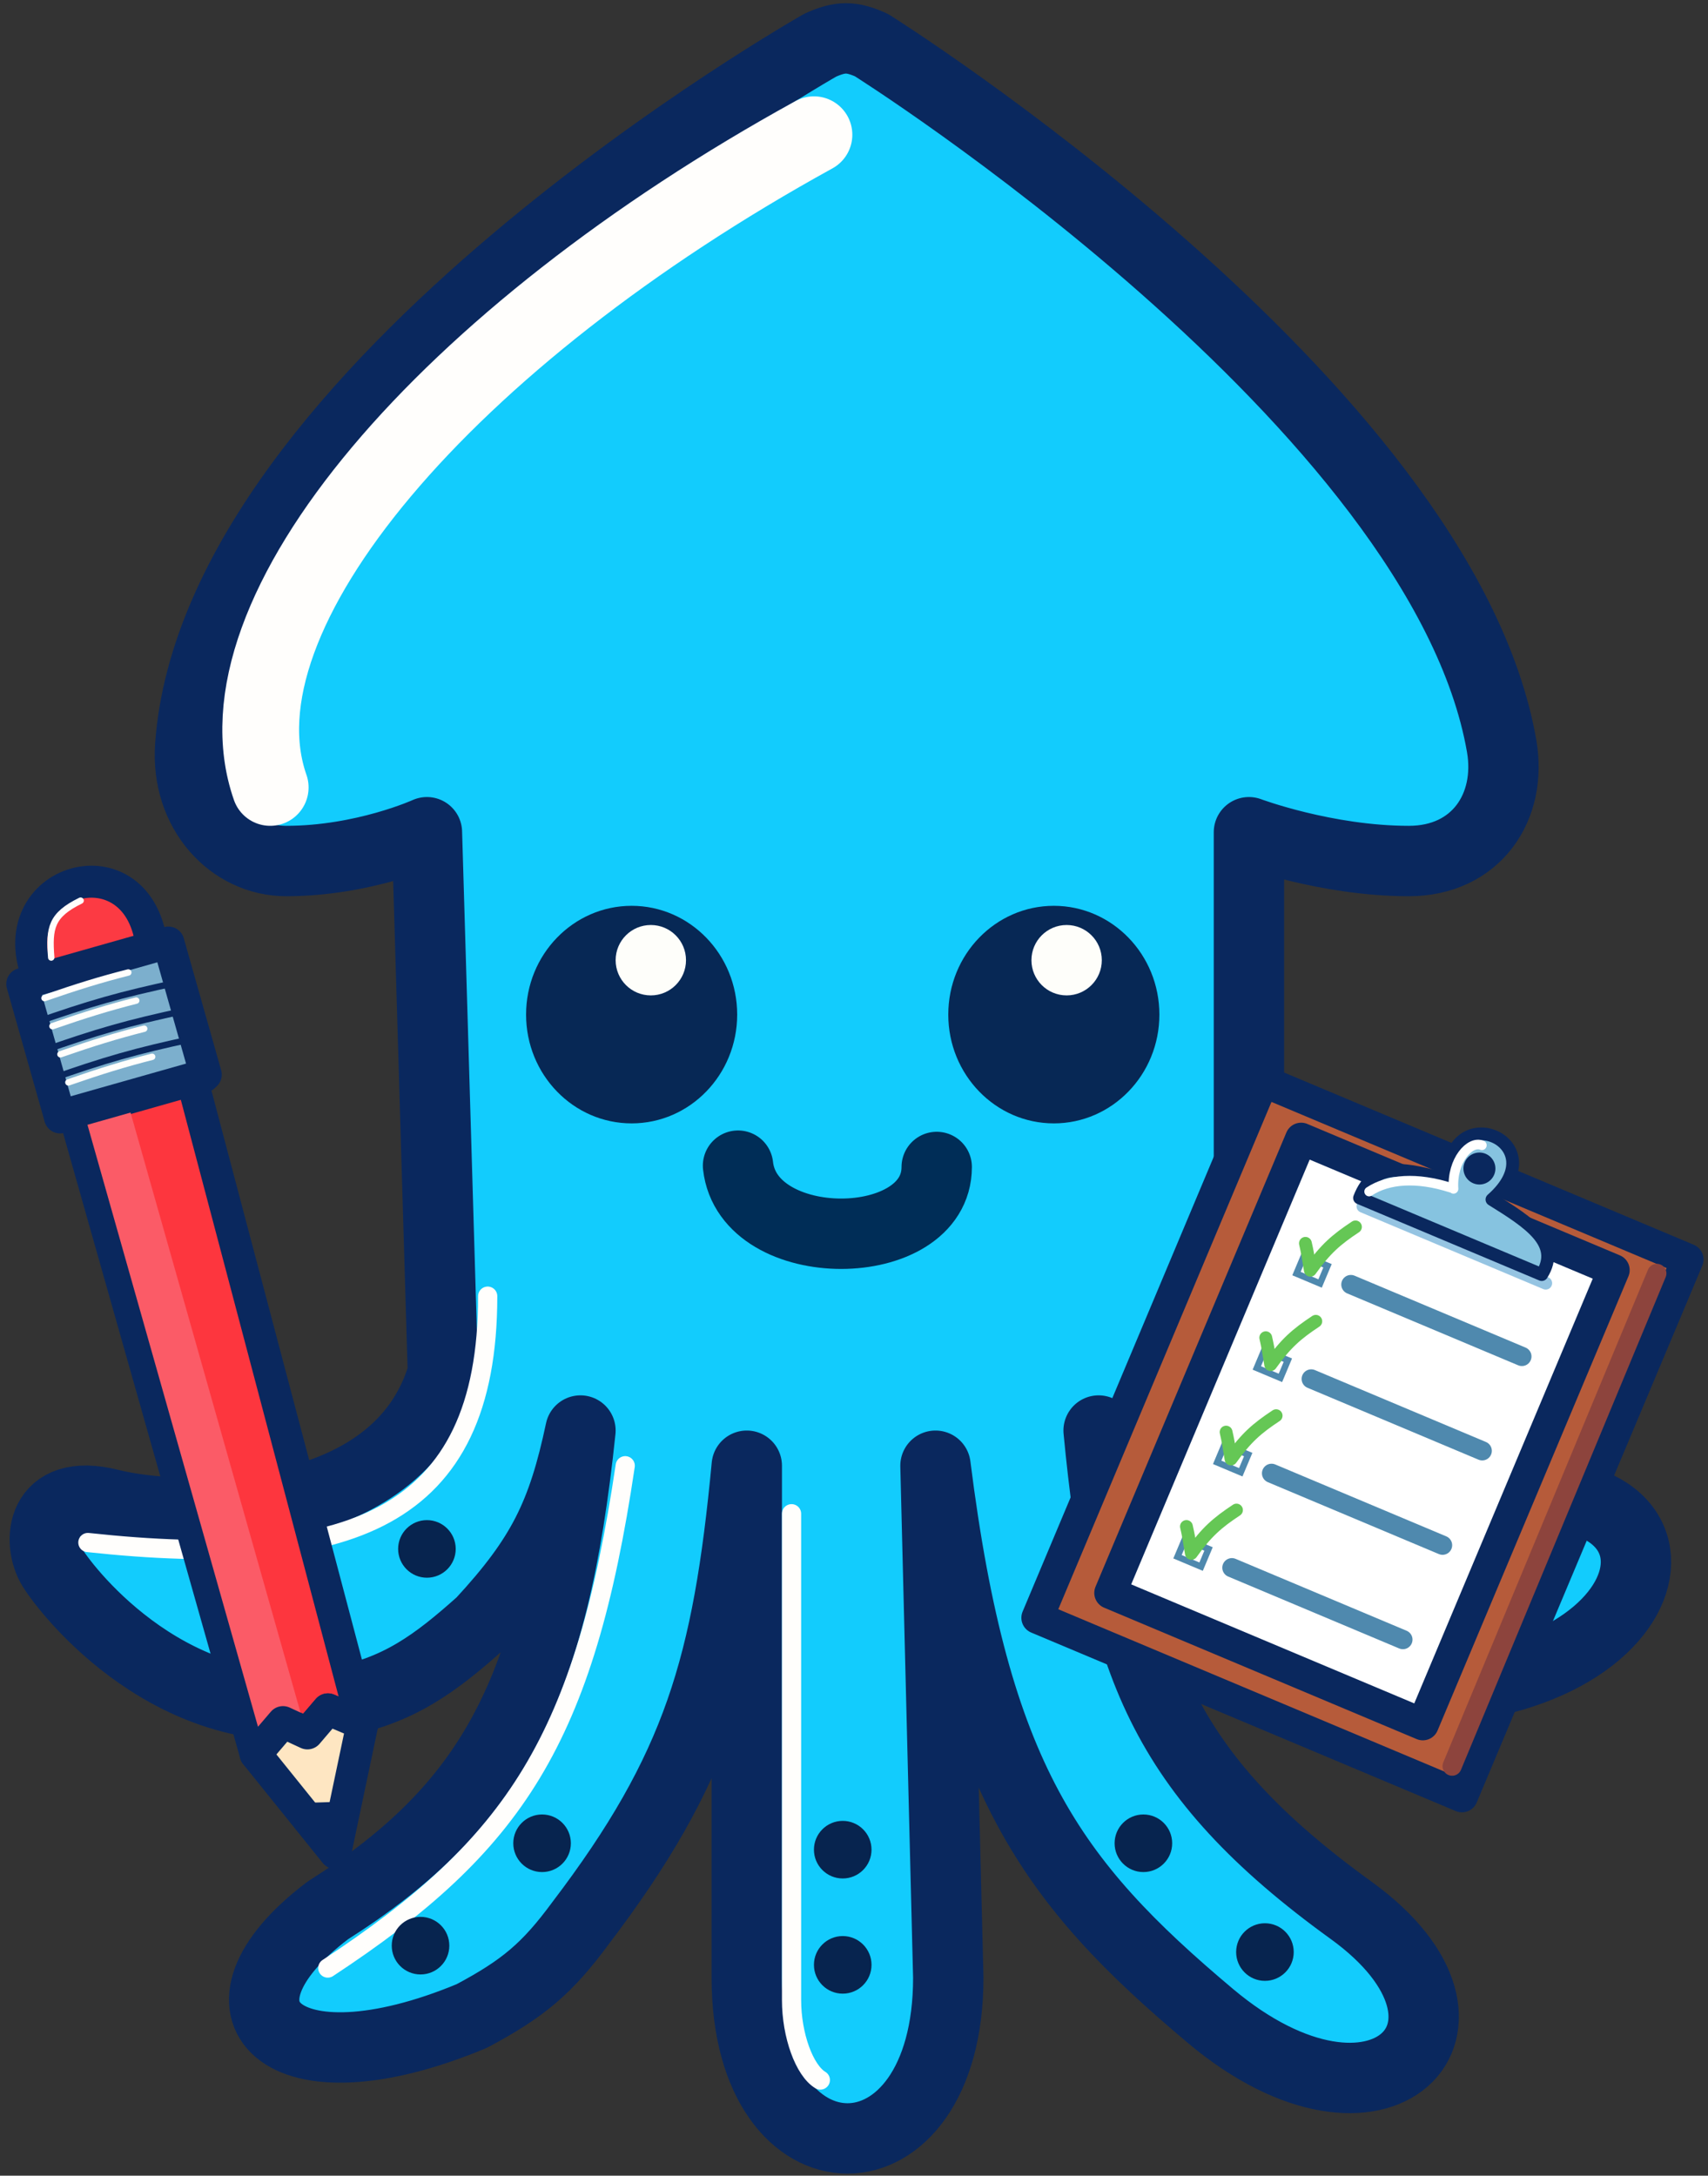 <svg width="267" height="340" viewBox="0 0 267 340" fill="none" xmlns="http://www.w3.org/2000/svg">
<rect x="0" y="0" width="267" height="340" fill="#333333" stroke="none"/>
<path d="M29.738 116.555C33.738 60.555 128.238 7.055 128.238 7.055C131.363 5.647 133.114 5.65 136.238 7.055C136.238 7.055 225.374 63.055 234.738 116.555C236.414 126.133 230.738 134.555 220.238 134.555C207.238 134.555 195.238 130.055 195.238 130.055V214.555C195.238 226.555 205.738 241.496 224.238 236.055C266.738 223.555 265.738 261.055 224.238 264.055C197.006 264.184 185.027 256.465 171.738 223.555C175.192 259.424 181.555 277.102 211.238 298.555C236.238 316.624 215.738 337.315 189.238 315.055C164.238 294.055 152.375 277.863 146.238 229.055L148.238 309.055C148.238 342.555 116.738 342.555 116.738 309.055V229.055C113.775 260.308 109.099 276.434 90.738 300.555C85.528 307.631 81.775 310.775 73.738 315.055C43.738 327.555 30.738 314.055 51.238 298.555C77.238 282.055 86.545 263.779 90.738 223.555C87.96 236.648 84.735 243.288 75.238 253.555C68.262 259.779 62.191 264.463 52.238 266.055C27.238 270.055 10.738 249.055 8.238 245.055C5.738 241.055 6.237 232.276 17.238 235.055C28.238 237.835 62.221 238.781 69.238 214.555L66.738 130.055C66.738 130.055 56.844 134.555 44.738 134.555C36.238 134.555 29.001 126.878 29.738 116.555Z" fill="#12CCFD" stroke="#0A285E" stroke-width="11" stroke-linejoin="round"/>
<path d="M127.238 21.055C69.806 52.65 32.731 95.906 42.238 123.055" stroke="#FFFEFC" stroke-width="12" stroke-linecap="round"/>
<ellipse cx="98.738" cy="158.555" rx="16.5" ry="17" fill="#072855"/>
<ellipse cx="164.738" cy="158.555" rx="16.5" ry="17" fill="#072855"/>
<circle cx="101.738" cy="150.055" r="5.5" fill="#FEFEFA"/>
<circle cx="166.738" cy="150.055" r="5.5" fill="#FEFEFA"/>
<path d="M115.371 182.162C116.955 196.422 146.43 196.209 146.43 182.367" stroke="#002D57" stroke-width="11" stroke-linecap="round"/>
<path d="M76.238 202.555C76.238 237.555 54.46 245.438 13.738 241.055" stroke="#FFFEFC" stroke-width="3" stroke-linecap="round"/>
<path d="M97.738 229.055C91.402 271.775 80.548 288.276 51.238 307.555" stroke="#FFFEFC" stroke-width="3" stroke-linecap="round"/>
<circle cx="66.738" cy="242.055" r="4.5" fill="#07244F"/>
<circle cx="48.738" cy="250.055" r="4.5" fill="#07244F"/>
<circle cx="84.738" cy="288.055" r="4.5" fill="#07244F"/>
<circle cx="65.738" cy="304.055" r="4.5" fill="#07244F"/>
<circle cx="131.738" cy="307.055" r="4.5" fill="#07244F"/>
<circle cx="131.738" cy="289.055" r="4.5" fill="#07244F"/>
<circle cx="197.738" cy="305.055" r="4.5" fill="#07244F"/>
<circle cx="178.738" cy="288.055" r="4.5" fill="#07244F"/>
<circle cx="213.738" cy="250.055" r="4.5" fill="#07244F"/>
<circle cx="196.738" cy="242.055" r="4.5" fill="#07244F"/>
<path d="M123.738 236.555V312.555C123.738 318.055 125.738 323.555 128.238 325.055" stroke="#FFFEFC" stroke-width="3" stroke-linecap="round"/>
<path d="M6.181 153.239C-0.743 137.175 22.092 130.704 23.747 148.262L6.181 153.239Z" fill="#FC3A43" stroke="#0A285E" stroke-width="5" stroke-linecap="round" stroke-linejoin="round"/>
<path d="M11.591 174.003L30.034 168.777L56.65 269.398L51.263 267.129L48.057 270.884L44.237 269.12L39.963 274.126L11.591 174.003Z" fill="#FD363E"/>
<path d="M30.034 168.777L11.591 174.003M30.034 168.777L56.65 269.398L51.263 267.129L48.057 270.884L44.237 269.12L39.963 274.126L11.591 174.003M30.034 168.777L31.791 168.279M11.591 174.003L9.395 174.625" stroke="#0A285E" stroke-width="5" stroke-linecap="round" stroke-linejoin="round"/>
<path d="M16.981 174.611L43.611 268.586" stroke="#FB5B67" stroke-width="7" stroke-linecap="round" stroke-linejoin="round"/>
<path d="M9.333 174.406L32.168 167.935L26.319 147.296L3.484 153.767L9.333 174.406Z" fill="#7CAFCD" stroke="#0A285E" stroke-width="5" stroke-linecap="round" stroke-linejoin="round"/>
<path d="M5.226 159.914C13.939 156.834 18.842 155.435 27.622 153.568" stroke="#0A285E" stroke-linecap="round" stroke-linejoin="round"/>
<path d="M21.299 156.365C16.996 157.453 13.206 158.626 8.201 160.366" stroke="#FFFEFC" stroke-linecap="round" stroke-linejoin="round"/>
<path d="M20.055 151.974C15.752 153.062 11.962 154.235 6.956 155.975" stroke="#FFFEFC" stroke-linecap="round" stroke-linejoin="round"/>
<path d="M22.543 160.756C18.24 161.845 14.451 163.017 9.445 164.758" stroke="#FFFEFC" stroke-linecap="round" stroke-linejoin="round"/>
<path d="M23.788 165.148C19.485 166.236 15.695 167.409 10.69 169.149" stroke="#FFFEFC" stroke-linecap="round" stroke-linejoin="round"/>
<path d="M6.471 164.306C15.183 161.226 20.087 159.827 28.867 157.959" stroke="#0A285E" stroke-linecap="round" stroke-linejoin="round"/>
<path d="M7.715 168.697C16.428 165.617 21.331 164.218 30.111 162.351" stroke="#0A285E" stroke-linecap="round" stroke-linejoin="round"/>
<path d="M52.406 289.576L39.963 274.126L44.237 269.12L48.057 270.884L51.263 267.129L56.65 269.397L52.406 289.576Z" fill="#FEE6C2" stroke="#0A285E" stroke-width="5" stroke-linecap="round" stroke-linejoin="round"/>
<path d="M53.547 283.56L47.904 283.736L52.405 289.576L53.547 283.56Z" fill="#0A285E" stroke="#0A285E" stroke-width="4" stroke-linecap="round" stroke-linejoin="round"/>
<path d="M12.603 140.746C8.007 143 7.641 144.998 8.007 149.638" stroke="#FFFEFC" stroke-linecap="round" stroke-linejoin="round"/>
<path d="M228.538 280.718L263.8 196.827L197.426 168.928L162.163 252.818L228.538 280.718Z" fill="#B65B3A" stroke="#0A285E" stroke-width="5" stroke-linecap="round" stroke-linejoin="round"/>
<path d="M252.257 198.484L203.397 177.946L173.56 248.93L222.419 269.468L252.257 198.484Z" fill="white" stroke="#0A285E" stroke-width="5" stroke-linecap="round" stroke-linejoin="round"/>
<path d="M211.172 200.74L237.907 211.977" stroke="#4F89AE" stroke-width="3" stroke-linecap="round"/>
<rect x="203.834" y="196.261" width="4" height="3" transform="rotate(22.799 203.834 196.261)" stroke="#4F89AE"/>
<path d="M204.067 194.298C204.374 195.666 204.374 195.666 204.837 198.508C207.228 195.15 208.91 193.706 211.891 191.732" stroke="#65C755" stroke-width="2" stroke-linecap="round" stroke-linejoin="round"/>
<path d="M204.972 215.49L231.707 226.727" stroke="#4F89AE" stroke-width="3" stroke-linecap="round"/>
<rect x="197.634" y="211.011" width="4" height="3" transform="rotate(22.799 197.634 211.011)" stroke="#4F89AE"/>
<path d="M197.867 209.048C198.174 210.416 198.174 210.416 198.637 213.257C201.028 209.899 202.71 208.456 205.691 206.482" stroke="#65C755" stroke-width="2" stroke-linecap="round" stroke-linejoin="round"/>
<path d="M192.573 244.99L219.307 256.227" stroke="#4F89AE" stroke-width="3" stroke-linecap="round"/>
<rect x="185.235" y="240.511" width="4" height="3" transform="rotate(22.799 185.235 240.511)" stroke="#4F89AE"/>
<path d="M185.467 238.548C185.775 239.916 185.775 239.916 186.237 242.757C188.628 239.399 190.31 237.956 193.291 235.982" stroke="#65C755" stroke-width="2" stroke-linecap="round" stroke-linejoin="round"/>
<path d="M198.772 230.24L225.507 241.477" stroke="#4F89AE" stroke-width="3" stroke-linecap="round"/>
<rect x="191.435" y="225.761" width="4" height="3" transform="rotate(22.799 191.435 225.761)" stroke="#4F89AE"/>
<path d="M191.667 223.798C191.974 225.166 191.974 225.166 192.437 228.007C194.828 224.649 196.51 223.206 199.491 221.232" stroke="#65C755" stroke-width="2" stroke-linecap="round" stroke-linejoin="round"/>
<path d="M259 199L227 276" stroke="#8D443D" stroke-width="3" stroke-linecap="round" stroke-linejoin="round"/>
<path d="M213.057 188.515L241.635 200.527" stroke="#95C4E2" stroke-width="2" stroke-linecap="round" stroke-linejoin="round"/>
<path d="M241.011 199.18L212.528 187.208C214.806 181.226 220.159 182.704 226.404 184.443C226.203 171.211 243.448 178.46 233.228 187.453C239.105 191.096 244.056 194.327 241.011 199.18Z" fill="#86C3E0" stroke="#0A285E" stroke-width="2" stroke-linecap="round" stroke-linejoin="round"/>
<path d="M226.758 185.596C221.494 183.926 217.032 184.22 214.026 186.21" stroke="white" stroke-width="1.5" stroke-linecap="round" stroke-linejoin="round"/>
<path d="M231.651 178.975C229.807 178.2 226.925 181.327 227.219 185.79" stroke="white" stroke-width="1.5" stroke-linecap="round" stroke-linejoin="round"/>
<circle cx="231.268" cy="182.61" r="2.5" transform="rotate(22.799 231.268 182.61)" fill="#0A285E"/>
</svg>
